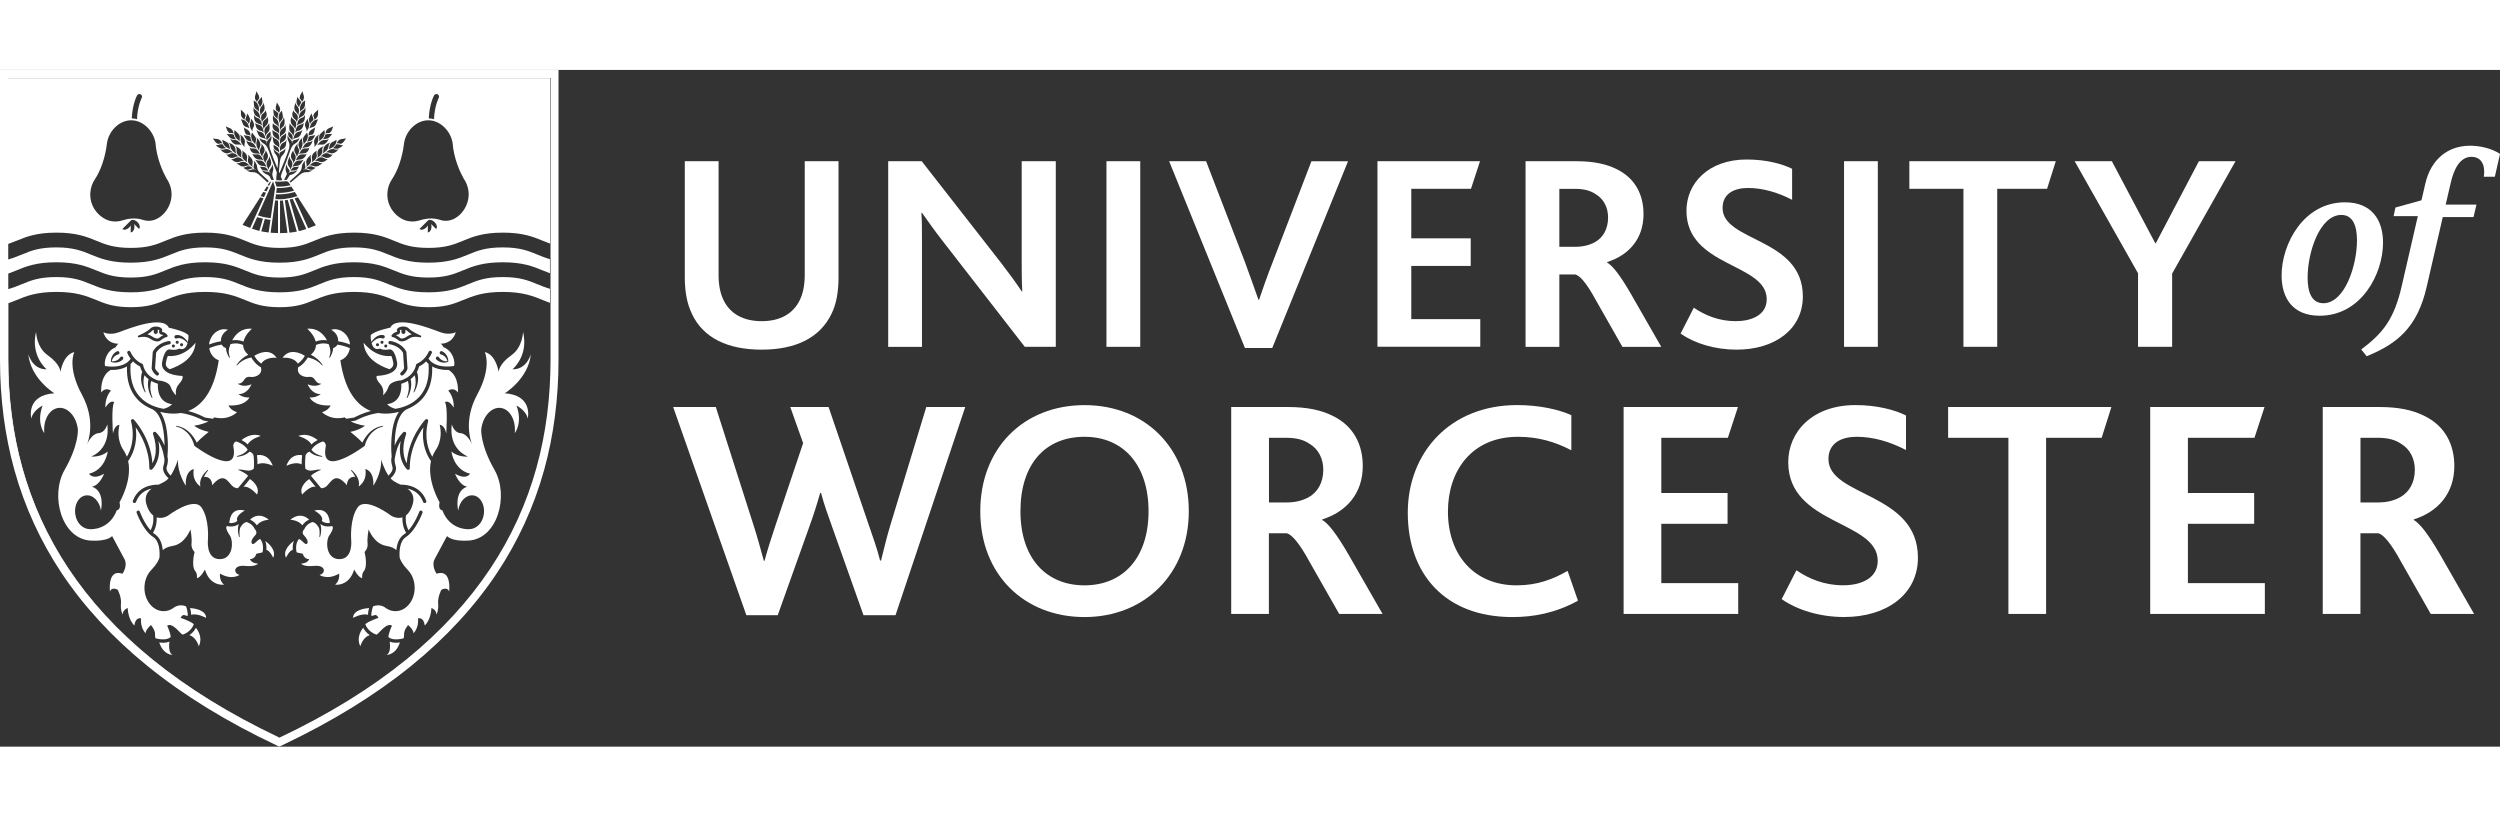 <?xml version="1.0" encoding="UTF-8"?>
<svg id="WHITE" xmlns="http://www.w3.org/2000/svg" viewBox="0 0 556.55 150.65" height="65" width="199"><rect x="0" y="0" width="556.55" height="150.65" fill="#333333" stroke="none"/><defs><style>.cls-1{fill:#fff;stroke-width:0px;}</style></defs><path class="cls-1" d="M154.02,54.24c-1.06-2.13-1.57-4.89-1.57-8.02v-25.9h7.52v25.39c0,2.2.38,4.07,1.13,5.58,1.44,2.95,4.33,4.64,8.46,4.64s7.02-1.69,8.46-4.64c.75-1.51,1.13-3.39,1.13-5.64v-25.33h7.52v25.9c0,3.2-.5,5.96-1.57,8.09-2.57,5.33-7.96,7.96-15.55,7.96s-13.04-2.63-15.55-8.03h0Z"/><path class="cls-1" d="M197.73,20.32h7.46l17.62,22.57c1.88,2.44,3.39,4.51,4.64,6.4h.13c-.13-2.2-.13-4.7-.13-6.96v-22.01h7.59v41.32h-6.9l-18.25-23.51c-1.82-2.32-3.26-4.39-4.64-6.33h-.13c.13,1.69.13,4.07.13,6.4v23.45h-7.52V20.32h0Z"/><path class="cls-1" d="M246.32,20.32h7.52v41.32h-7.52V20.32h0Z"/><path class="cls-1" d="M260.29,20.32h8.21l8.65,22.45c1.19,3.2,2.13,5.96,3.01,8.4h.13c.82-2.38,1.75-5.14,3.07-8.46l8.59-22.38h8.15l-16.87,41.57h-6.08l-16.87-41.57h0Z"/><path class="cls-1" d="M306.66,20.32h22.82l-2.01,6.14h-13.29v11.03h13.23v6.14h-13.23v11.85h15.36v6.14h-22.89V20.31h0Z"/><path class="cls-1" d="M339.61,20.32h11.29c3.89,0,6.65.63,8.84,1.69,4.39,2.07,6.14,5.89,6.14,10.1,0,5.52-3.32,9.15-8.09,10.66v.13c1.25.69,2.95,2.95,5.14,6.71l6.9,12.04h-8.65l-5.95-10.47c-2.01-3.7-3.51-5.39-4.52-5.64h-3.57v16.11h-7.52V20.32h0ZM350.53,39.38c1.94,0,3.32-.38,4.58-1.06,1.75-1,2.88-2.88,2.88-5.45,0-2.2-.94-4.14-2.76-5.21-1-.69-2.38-1.19-4.64-1.19h-3.45v12.91h3.39,0Z"/><path class="cls-1" d="M377.07,52.92c2.45,1.69,5.58,3.01,9.34,3.01,3.45,0,6.9-1.32,6.9-4.89,0-8.09-17.87-7.09-17.87-19.69,0-6.08,4.83-11.41,13.42-11.41,4.26,0,7.84.94,10.1,2.07v6.9c-3.26-1.69-6.58-2.63-9.84-2.63-2.88,0-5.64,1.13-5.64,4.45,0,7.59,17.87,6.58,17.87,19.69,0,7.34-6.27,11.85-14.74,11.85-4.83,0-9.34-1.38-12.48-3.57l2.95-5.77h0Z"/><path class="cls-1" d="M410.52,20.32h7.52v41.32h-7.52V20.32h0Z"/><path class="cls-1" d="M437.1,26.46h-12.04v-6.14h32.6l-1.94,6.14h-11.1v35.17h-7.52V26.46h0Z"/><path class="cls-1" d="M475.97,45.27l-14.11-24.95h8.28l9.66,18.25h.13l9.59-18.25h8.15l-14.11,25.02v16.3h-7.59v-16.36h0Z"/><path class="cls-1" d="M507.93,45.75c0-7.01,4.89-16.28,14.11-16.28,5.95,0,8.47,3.93,8.47,8.97,0,7.06-4.89,16.28-14.11,16.28-6,0-8.47-3.93-8.47-8.97h0ZM517.2,51.94c4.79,0,7.51-8.37,7.51-14.01,0-3.23-.91-5.65-3.48-5.65-4.79,0-7.51,8.26-7.51,13.96,0,3.23.91,5.69,3.48,5.69Z"/><path class="cls-1" d="M534.73,47.86l3.53-15.32h-5.39l.4-1.91,5.8-1.61.86-3.73c1.26-5.39,4.99-8.42,9.98-8.42,2.12,0,4.74.56,6.65,1.82l-1.16,5.09h-2.47c.1-.35.1-1.06.1-1.16,0-2.07-1.06-3.28-2.82-3.28-2.57,0-3.93,2.72-4.64,5.85l-1.11,4.79h6.85l-.65,2.77h-6.85l-3.58,15.52c-2.12,9.27-6.75,12.75-13.36,15.47l-1.21-1.51c4.79-3.63,7.31-6.6,9.07-14.36h0Z"/><path class="cls-1" d="M149.84,75.04h9.51l8.46,26.49c.77,2.38,1.47,4.96,2.24,7.76h.14c.77-2.8,1.54-5.17,2.38-7.69l6.22-18.52-2.86-8.04h8.53l8.88,26.07c.91,2.59,1.89,5.38,2.59,8.11h.21c.7-2.8,1.26-5.24,2.1-7.97l7.97-26.21h8.67l-15.52,46.34h-7.13l-6.92-19.5c-.98-2.73-1.89-5.24-2.52-7.69h-.21c-.7,2.52-1.47,4.89-2.45,7.62l-6.99,19.57h-6.99l-16.29-46.34h0Z"/><path class="cls-1" d="M218.23,98.24c0-13.98,9.58-23.62,23.21-23.62s23.21,9.72,23.21,23.62-9.79,23.56-23.21,23.56-23.21-9.44-23.21-23.56h0ZM255.69,98.24c0-10.21-5.52-16.57-14.26-16.57s-14.26,6.08-14.26,16.57,5.73,16.5,14.26,16.5,14.26-6.08,14.26-16.5h0Z"/><path class="cls-1" d="M274.1,75.04h12.58c4.33,0,7.41.7,9.85,1.89,4.89,2.31,6.85,6.57,6.85,11.25,0,6.15-3.7,10.21-9.02,11.88v.14c1.4.77,3.28,3.29,5.73,7.48l7.69,13.42h-9.65l-6.64-11.67c-2.24-4.12-3.92-6.01-5.03-6.29h-3.98v17.96h-8.39v-46.06h0ZM286.27,96.29c2.17,0,3.7-.42,5.1-1.19,1.96-1.12,3.22-3.22,3.22-6.08,0-2.44-1.05-4.61-3.08-5.8-1.12-.77-2.65-1.33-5.17-1.33h-3.84v14.4h3.77,0Z"/><path class="cls-1" d="M351.29,118.16c-5.1,2.8-10,3.64-14.61,3.64-15.1,0-23.28-9.72-23.28-23.21s9.51-23.98,24.32-23.98c5.03,0,9.23.98,12.09,2.24v7.83c-3.56-1.89-7.41-3.01-11.88-3.01-10.28,0-15.59,7.55-15.59,16.64,0,9.72,5.87,16.43,15.31,16.43,4.55,0,8.04-1.33,11.33-3.22l2.31,6.64h0Z"/><path class="cls-1" d="M361.46,75.04h25.44l-2.24,6.85h-14.82v12.3h14.75v6.85h-14.75v13.21h17.12v6.85h-25.51v-46.06h0Z"/><path class="cls-1" d="M399.91,111.38c2.73,1.89,6.22,3.35,10.42,3.35,3.84,0,7.69-1.47,7.69-5.45,0-9.02-19.92-7.9-19.92-21.95,0-6.78,5.38-12.72,14.96-12.72,4.75,0,8.74,1.05,11.25,2.31v7.69c-3.64-1.89-7.34-2.94-10.97-2.94-3.22,0-6.29,1.26-6.29,4.96,0,8.46,19.92,7.34,19.92,21.95,0,8.18-6.99,13.21-16.42,13.21-5.38,0-10.42-1.54-13.91-3.98l3.28-6.43h0Z"/><path class="cls-1" d="M447.11,81.89h-13.42v-6.85h36.35l-2.17,6.85h-12.37v39.21h-8.39v-39.21h0Z"/><path class="cls-1" d="M478.69,75.04h25.44l-2.24,6.85h-14.82v12.3h14.75v6.85h-14.75v13.21h17.13v6.85h-25.52v-46.06h0Z"/><path class="cls-1" d="M517.1,75.04h12.58c4.33,0,7.41.7,9.85,1.89,4.89,2.31,6.85,6.57,6.85,11.25,0,6.15-3.7,10.21-9.02,11.88v.14c1.4.77,3.28,3.29,5.73,7.48l7.69,13.42h-9.65l-6.64-11.67c-2.24-4.12-3.92-6.01-5.03-6.29h-3.98v17.96h-8.39v-46.06h0ZM529.27,96.29c2.17,0,3.7-.42,5.1-1.19,1.96-1.12,3.22-3.22,3.22-6.08,0-2.44-1.05-4.61-3.08-5.8-1.12-.77-2.65-1.33-5.17-1.33h-3.85v14.4h3.77Z"/><path class="cls-1" d="M122.56,1.8v62.7c0,33.01-15.66,63-60.38,84.16h0C17.46,127.5,1.8,97.51,1.8,64.5V1.8h120.76M124.36,0H0v64.5c0,8.66,1.08,16.93,3.21,24.58,2.27,8.16,5.81,15.88,10.51,22.94,4.96,7.44,11.35,14.37,19.02,20.6,8.02,6.52,17.66,12.46,28.66,17.66l.77.36.77-.36c11-5.21,20.65-11.15,28.66-17.66,7.66-6.23,14.07-13.16,19.02-20.6,4.7-7.06,8.24-14.77,10.51-22.94,2.13-7.66,3.21-15.93,3.21-24.58V0h0Z"/><path class="cls-1" d="M37.76,66.63c-.35-.19-.55-.39-.66-.55-.28-.41-.18-.81-.18-.81l.02-.07v-.07c.08-.51.24-1.04.41-1.45,3.86.34,6.18-2.96,6.18-2.96-.23,3.49-3.56,5.17-5.77,5.91h0Z"/><path class="cls-1" d="M58.07,81.49s-2.3.62-2.92,1.89c-.44-.44-.93-.76-1.38-.99.84-.65,2.51-1.64,4.3-.9Z"/><path class="cls-1" d="M60.72,88.13s-2.1-1.07-3.4-.31c.01-.78-.05-1.52-.12-2.05.94-.16,2.64-.07,3.52,2.36h0Z"/><path class="cls-1" d="M55.67,100.12c.68-.68,2.12-1.59,4.19,0,0,0-1.81.09-2.68,1.26-.31-.44-.81-.98-1.51-1.26h0Z"/><path class="cls-1" d="M51.05,100.86c.07-1.13.57-3.5,3.46-2.76,0,0-2.2,1.08-1.68,2.29-.51.49-1.23.53-1.78.47h0Z"/><path class="cls-1" d="M54.2,92.83l1.45-1.76c.41.29,2.34,1.74,1.56,3.46,0,0-1.76-2.08-3.01-1.7Z"/><path class="cls-1" d="M43.63,124.15s0,.04,0,.06c0,0,1.69,1.88.63,4.1,0,0-.56-2.07-2.11-2.48.79-.54,1.24-1.19,1.49-1.68Z"/><path class="cls-1" d="M12.13,72s-5.35-3.28-5.83-8.77c0,0,.82,3.47,4.09,3.42,0,0-3.66-2.95-2.36-8.36,0,0,.05,3.45,2.6,5.23,2.81,1.96,2.84,3.71,2.84,3.71,0,0,.48-3.76,3.08-4.43,0,0-1.69,3.28,1.69,9.49,3.13,5.77,1.4,10.41,1.14,11.05.18-.4,1.09-2.35,2.52-2.47,1.59-.14,1.97-1.97,1.97-1.97,0,0,1.06,5.11-3.56,7.18,0,0,2.17.18,3.67-1.14,0,0-.46,4.03-4.15,4.95,0,0,.77,1.51,3.34,0,0,0-.96,2.62-2.7,2.88,3.02,1.03,2,5.33,2,5.33-.28-2.08-1.78-3.59-3.36-3.38s-2.64,2.06-2.36,4.14c.28,2.08,1.74,3.4,3.36,3.38,0,0,4.19.29,5.89-4.21,0,0,1.03-.06.61-1.77,0,0,2.87-4.84,1.92-9.19.85-1.19,2.18-3.73,1.68-7.51,1.18,1.67,3.07,4.99,3.03,9.09,0,.15.08.29.22.34.05.02.1.03.15.03.09,0,.18-.03.25-.1.1-.09,2.21-2.06,1.41-6.31.5.83,1.03,2.03,1.26,3.61,0,.02.01.04.02.05,0,.01,0,.03,0,.04,0,0,.23.62-.16,1.82-.38,1.16.54,2.23,1.13,2.78-.22.25-.45.47-.7.63-.41.27-.94.51-1.5.78-1.6-.02-4.54.41-5.74,3.6-.07.19.03.41.22.48.04.01.09.02.13.02.15,0,.29-.09.35-.24.6-1.61,1.77-2.61,3.48-2.97-1.08.8-1.78,1.96-.99,4.01.37.97.84,1.58,1.34,1.96.1.87.06,2.09-.59,3.3-1.44-1.58-2.39-4.12-2.4-4.15-.07-.19-.29-.29-.48-.22-.19.07-.29.29-.22.48.06.16,1.48,3.97,3.65,5.36,1.42.91,1.53,3.15,1.44,4.58-.14.53-.57,1.49-1.87,2.84-.91.95-1.48,2.36-1.48,3.93,0,2.87,1.92,5.19,4.28,5.19.76,0,1.47-.24,2.09-.66,0,0,1.22-1.13,2.9-.4.19.56.41,1.41.38,2.09-.19.01-.41,0-.64-.12-.58-.29-.96.58-.96.58,0,0,1.99.63,2.94,1.39-.13.4-.7,1.73-2.49,2.35-.11-.06-.23-.15-.36-.27-.72-.72-2.12-2.41-3.08-1.73,0,0,.71,1.51.79,2.51-.35.34-1.28.84-3.37.31-.09-.2-.14-.45-.12-.75.1-1.11-.91-2.21-.91-2.21,0,0-1.2,1.01-1.2,1.83,0,0-1.2-1.15-1.01-3.32,0,0-1.25-.38-1.49,1.59,0,0-1.35-1.15-1.49-3.9,0,0-1.11.39-1.11,1.47,0,0-.53-.94-.38-2.44.14-1.49-.72-3.08-.72-3.08,0,0-1.3-.77-1.73.38,0,0-.63-5.15,2.79-3.95,0,0,1.25-1.73.43-3.28-.82-1.54-2.74-5.11-2.74-5.11,0,0-.92,1.24-4.77,1.01-6.55-.38-9.05-10.06-5.83-15.7,3.23-5.63,2.98-9.04,2.98-9.04-.32-2.88-2.24-5.02-4.31-4.8-2.06.23-3.47,2.74-3.16,5.62,0,0-1.83-2.24-.39-6.14,0,0-2.17,1.06-2.51,2.89,0,0-1.3-5.2,5.15-5.63h0Z"/><path class="cls-1" d="M36.27,127.52c.61,0,1.08-.1,1.45-.25-.09.66-.25,2.56.71,2.95,0,0-2.03.09-2.98-2.76.3.04.57.06.82.06h0Z"/><path class="cls-1" d="M42.56,121.3c-.01-.52-.12-1.06-.24-1.51.88.06,3.53.4,3.57,2.2,0,0-1.94-1.1-3.33-.69h0Z"/><path class="cls-1" d="M59.06,104.87c.81.59,2.51,2.06,1.76,3.73,0,0-.73-1.62-1.52-1.76.05-.57.02-1.29-.24-1.96Z"/><path class="cls-1" d="M33.95,57.99c.06-.06.16-.11.27-.15v.49c0,.25.2.45.45.45s.45-.2.45-.45v-.52c.2.05.32.12.36.17,0,0,0,.02-.01.04-.09.18-.08.39.01.57.09.18.27.3.46.33.15.02.29.07.4.13-.38.19-.74.46-.91.6-.04.03-.04.03-.07.06-.04.02-.14.09-.34.09-.24,0-.65-.09-1.26-.53-.27-.19-.59-.33-.95-.41.42-.25.84-.55,1.15-.87h0Z"/><path class="cls-1" d="M24.66,66.79c.1,0,.2,0,.29,0,1.5,0,2.57-.35,3.32-.78-.12,3.04.64,5.48,2.28,7.27,1.04,1.13,2.29,1.84,3.44,2.29,2.21,1.24,2.62,5.37,2.63,8.08-.78-1.97-1.88-2.95-1.94-3-.13-.11-.31-.12-.46-.03s-.2.27-.15.43c1.13,3.36.46,5.46-.14,6.51-.37-5.66-3.97-9.54-4.13-9.71-.12-.12-.3-.15-.45-.07-.15.08-.22.26-.18.42.96,3.83-.08,6.5-.93,7.91-.19-.52-.44-1.03-.78-1.52,0,0-1.67-2.18-.87-5.59,0,0-1.06-.03-1.45,1.93,0,0-.42-6.13.29-6.94,0,0-.74-.77-1.96,1.16,0,0-.19-2.15,1.22-3.76,0,0-1.19-.9-2.15.42,0,0-.38-3.61,2.1-5.03h0Z"/><path class="cls-1" d="M56.77,102.26s.67.71.05,1.33-1.16,1.59-.63,1.93c.39.25,1.05-.87,1.73-1.1.78.9.67,2.24.54,2.92-.11.08-.24.14-.4.16-.48.05-1.01.24-1.01.24,0,0-.24,1.14-1.4,1.17,0,0,.24.9,1.78,1,0,0-.43.75-2.94.5-2.51-.25-2.65,1.62-1.16,2.01,0,0-1.73,1.25-4.34-.29,0,0-.29,1.49.87,2.46,0,0-3.08.48-4.24-3.37,0,0-.91,1.78-1.78,1.93,0,0,.14-1.01-.38-1.59-.53-.58-.63-2.31-.14-4.24,0,0-.82-.72-.68-1.93s-.24-3.11-.24-3.11c0,0-1.16,3.24-3.95,3.68-1.12.18-1.8.55-2.22.94-.13-1.35-.57-2.79-1.77-3.56-.14-.09-.27-.19-.4-.29.72-1.23.87-2.46.83-3.44,1.26.39,2.45-.34,2.45-.34,0,0,5.73-4.38,7.51-1.88,1.78,2.51,1.45,7.03,1.45,7.03,0,0-.56,4.45,2.57,4.49,3.13.05,3.16-4.2,2.24-5.36,0,0-1.13-1.57-.59-2.01.23.05.54.1.9.1.56,0,1.21-.13,1.75-.56-.32.9-.23,1.95.04,2.85.02.09.17.07.16-.03,0,0-.05-.49-.05-.49-.03-.46,0-.97.13-1.44.12-.23.69-1.23,1.45-1.32,0,0,1.26.27,1.85,1.62h0Z"/><path class="cls-1" d="M37.28,86.13c.07-.82.56-6.99-1.63-10.01,1.11.29,2.8.57,4.61.25,2.75.39,5,1.66,5.03,1.68.04.02.08.04.13.04l.99.15c-.73.37-1.77.76-3.18.96,0,0,.9.86,3.24,1.38,0,0-1.73,1.34-2.67,2.39-.89-1.85-2.44-3.47-4.53-3.73-.04,0-.08.02-.09.07,0,.04.02.08.06.09.54.14,1.07.31,1.52.62,1.36.89,2.09,2.13,2.52,3.67,0,0,10.11,7.61,8.67.13-.04-.18-.02-.37.05-.54.1-.24.29-.53.62-.57.57.19,1.77.69,2.51,1.81,0,0,0,0,0,.01v.04c-.54.74-1.49,1.18-2.36,1.39-.1.02-.07.17.03.16.67-.07,1.36-.23,1.96-.55.29-.16.57-.36.81-.59.29.1.65.3.86.76.09.71.2,1.93.07,3.02-.29.29-.82.56-1.76.38-1.73-.34-1.73-.1-1.73-.1,0,0,1.55.55,2.23,1.33l-2.27,2.75c-.44,0-.93-.14-1.36-.61-1.06-1.16-1.93-2.94-4.38-.05,0,0,.1-1.83-1.64-1.88,0,0-.09.04-.22.13.21-.57.57-1.1.95-1.53.07-.07-.04-.18-.11-.11-1.05.88-1.93,2.24-1.6,3.66-.64-.45-1.87-1.64-1.47-3.88,0,0-1.97.29-1.78,3.71,0,0-1.93-2.84-1.73-5.83,0,0-.62,2.08-1.64,3.59-.5-.48-1.1-1.26-.88-1.95.4-1.23.26-1.98.17-2.25h0Z"/><path class="cls-1" d="M29.06,65.47c.24-.21.42-.42.55-.59.63.64,1.26.98,1.57,1.12.12.46.29.88.49,1.24-.02.03-.04.06-.06.11-.47,1.48-.08,3.08.65,4.39.02.04.07.05.11.04.04-.02.05-.07.04-.11-.26-.66-.43-1.36-.46-2.06-.02-.54.04-1.12.22-1.64.28.34.58.62.9.86-.36,1.41.02,2.91.71,4.16.02.04.07.05.11.04.04-.02.05-.07.04-.11-.26-.66-.43-1.36-.46-2.06-.01-.54.04-1.11.21-1.62.54.31,1.06.51,1.47.63-.07,1.36.15,4.13,3.14,4.54,0,0-.48.67-1.84,1.03-1.39-.22-3.67-.86-5.32-2.67-1.6-1.74-2.28-4.2-2.05-7.31Z"/><path class="cls-1" d="M23.4,65.93c2.71.4,4.22-.26,5.02-.9.02-.03.05-.05.08-.07.3-.26.49-.5.59-.66-.27-.35-.53-.77-.74-1.25-.08-.19,0-.41.19-.49s.41,0,.49.19c.88,1.99,2.57,2.64,2.58,2.64.12.04.21.15.24.27.49,2.26,2.3,3.14,3.36,3.47h0s2.31.09,2.79,1.44c.48,1.35,1.22,1.86,1.22,1.86,0,0-.42-1.38.67-2.57s.71-1.73.71-1.73c-5.39-.29-4.49-3.11-4.49-3.11,0,0,.45-3.05,1.77-2.79,1.32.26,2.02-.19,2.02-.19,1.11.42,1.62-.38,1.86-1.25-.63-.63-1.51-1.34-2.42-1.02-.51.19-.74-.59-.22-.72.95-.21,1.8.4,2.38,1.08.11.14.22.27.32.41.16-.73.14-1.43.14-1.43-.51-.93-4.37-1.73-4.37-1.73-1.35-2.83-8.93.19-11.08,1s-3.5,0-3.5,0c.8,2.76,3.4,2.57,3.4,2.57-.42.23-.67.8-.67.8-2.19.86-2.63,3.38-2.34,4.19h0ZM40.09,61.18c0-.19.15-.34.34-.34s.34.15.34.34-.15.34-.34.34-.34-.15-.34-.34ZM39.1,60.63c0-.19.15-.34.34-.34s.34.15.34.34-.15.34-.34.34-.34-.15-.34-.34ZM38.26,61.46c0-.19.15-.34.34-.34s.34.15.34.34-.15.34-.34.34-.34-.15-.34-.34ZM33.76,66.4l.24-3.53c0-.05.02-.1.04-.15,1.04-2.03,3.46-2.36,3.56-2.37.21-.03.39.12.42.32.03.2-.12.39-.32.42-.02,0-2.07.29-2.95,1.9l-.23,3.4c.03.12.18.53.73.98.16.13.19.37.05.53-.07.09-.18.14-.29.14-.08,0-.17-.03-.24-.08-.86-.7-.99-1.39-1-1.47,0-.03,0-.06,0-.08h0ZM30.92,59.09s1.77-.7,2.57-1.54c.8-.83,3.09-.38,2.55.74.85.14,1.25.77,1.25.77,0,0,.14.4-.28.44s-1.19.65-1.19.65c0,0-.75.86-2.45-.35-.88-.63-2.31-.29-2.31-.29,0,0-.27.1-.35-.08-.11-.24.2-.34.2-.34h0ZM24.68,64.92c-.02-.94.5-1.87,1.36-2.28.5-.24.81.53.28.7-.74.16-1.28.79-1.46,1.52.74.06,1.51-.23,1.9-.88.13-.21.43-.24.6-.06.35.43-.29.78-.61.97-.62.33-1.36.35-2.01.12-.03-.01-.04-.04-.04-.06,0,0-.01-.02-.01-.03h0Z"/><path class="cls-1" d="M49.19,60.08c0,.12,0,.23,0,.33-1.06.14-2.01.47-2.64.72.02-.29.07-.59.17-.88.62-1.86,2.42-2.93,4.03-2.39,0,0-1.43.64-1.56,2.22h0Z"/><path class="cls-1" d="M54.21,60.46c-1.01-.38-1.88-.37-2.52-.26.7-1.31,2.02-2.79,4.39-2.58,0,0-1.5,1.26-1.88,2.84h0Z"/><path class="cls-1" d="M48.7,64.63c-1.12-.37-1.93-1.44-2.11-2.69.56-.24,1.62-.64,2.77-.79.2.41.56.63.94.77.04.78.34,1.49.74,2.14.02.04.08.05.11.02.03-.02.04-.06.03-.09-.21-.67-.36-1.22-.19-1.9,0,0,.08-.44.31-1.04.49-.16,1.54-.36,2.82.18.02.72.33,1.47,1.15,2.17-1.05.51-1.95,1.28-2.6,2.25-.02.04-.01.09.02.11.03.02.08.02.11-.01.23-.25.46-.48.72-.68.71-.57,1.55-.87,2.43-1.06.33.58,1.04,1.61,2.15,2.2.11.44.13,1.12-.44,1.6-.93.77-2.18.51-2.18.51,0,0-.64-.06-1.06.58-.42.64-.74.93-1.48.96,0,0,1.12.93,3.05.13,0,0-.83,2.21-2.92,2.18,0,0,1.06.87,2.47.74,0,0-.87,2.02-4.66,1.77,0,0,.35,1.06,1.89,1.51,0,0-1.77,1.93-5.04,1.16,0,0-.11.12-.34.3l-1.78-.27c-.32-.18-1.78-.96-3.72-1.45,2.9-1.12,5.77-4.14,6.81-11.29h0Z"/><path class="cls-1" d="M58.16,65.37c-.78-.52-1.3-1.29-1.55-1.73,1.05-.64,3.46-1.75,4.97.45,0,0-2.37-.33-3.42,1.29h0Z"/><path class="cls-1" d="M86.72,66.63c.35-.19.55-.39.66-.55.28-.41.18-.81.18-.81l-.02-.07v-.07c-.08-.51-.24-1.04-.41-1.45-3.86.34-6.18-2.96-6.18-2.96.22,3.49,3.56,5.17,5.77,5.91h0Z"/><path class="cls-1" d="M66.4,81.49s2.3.62,2.93,1.89c.44-.44.93-.76,1.38-.99-.84-.65-2.51-1.64-4.3-.9Z"/><path class="cls-1" d="M63.75,88.13s2.1-1.07,3.4-.31c-.01-.78.05-1.52.12-2.05-.94-.16-2.64-.07-3.52,2.36h0Z"/><path class="cls-1" d="M68.81,100.12c-.68-.68-2.12-1.59-4.19,0,0,0,1.81.09,2.68,1.26.31-.44.81-.98,1.51-1.26h0Z"/><path class="cls-1" d="M73.43,100.86c-.07-1.13-.57-3.5-3.46-2.76,0,0,2.2,1.08,1.68,2.29.51.49,1.23.53,1.78.47h0Z"/><path class="cls-1" d="M70.28,92.83l-1.45-1.76c-.41.29-2.34,1.74-1.56,3.46,0,0,1.76-2.08,3.01-1.7Z"/><path class="cls-1" d="M80.84,124.15s0,.04,0,.06c0,0-1.69,1.88-.63,4.1,0,0,.56-2.07,2.11-2.48-.79-.54-1.24-1.19-1.49-1.68Z"/><path class="cls-1" d="M112.35,72s5.35-3.28,5.83-8.77c0,0-.82,3.47-4.1,3.42,0,0,3.66-2.95,2.36-8.36,0,0-.05,3.45-2.6,5.23-2.8,1.96-2.84,3.71-2.84,3.71,0,0-.48-3.76-3.08-4.43,0,0,1.69,3.28-1.69,9.49-3.13,5.77-1.4,10.41-1.14,11.05-.18-.4-1.09-2.35-2.52-2.47-1.59-.14-1.97-1.97-1.97-1.97,0,0-1.06,5.11,3.56,7.18,0,0-2.17.18-3.67-1.14,0,0,.46,4.03,4.15,4.95,0,0-.77,1.51-3.34,0,0,0,.96,2.62,2.7,2.88-3.02,1.03-2,5.33-2,5.33.28-2.08,1.78-3.59,3.36-3.38s2.64,2.06,2.36,4.14-1.74,3.4-3.36,3.38c0,0-4.19.29-5.89-4.21,0,0-1.03-.06-.61-1.77,0,0-2.87-4.84-1.92-9.19-.85-1.19-2.18-3.73-1.68-7.51-1.19,1.67-3.07,4.99-3.03,9.09,0,.15-.08.29-.22.34-.05.02-.1.03-.15.03-.09,0-.18-.03-.25-.1-.1-.09-2.21-2.06-1.41-6.31-.5.83-1.03,2.03-1.26,3.61,0,.02-.01.04-.02.05,0,.01,0,.03,0,.04,0,0-.23.62.16,1.82.38,1.16-.54,2.23-1.13,2.78.22.25.45.47.7.63.41.27.94.51,1.5.78,1.6-.02,4.54.41,5.74,3.6.07.19-.03.41-.22.48-.04.01-.09.02-.13.02-.15,0-.29-.09-.35-.24-.6-1.61-1.77-2.61-3.48-2.97,1.08.8,1.78,1.96.99,4.01-.37.97-.84,1.58-1.34,1.96-.1.87-.06,2.09.59,3.3,1.44-1.58,2.39-4.12,2.4-4.15.07-.19.29-.29.48-.22.19.07.29.29.22.48-.06.16-1.49,3.97-3.65,5.36-1.43.91-1.53,3.15-1.44,4.58.14.53.57,1.49,1.87,2.84.91.95,1.48,2.36,1.48,3.93,0,2.87-1.92,5.19-4.28,5.19-.76,0-1.47-.24-2.09-.66,0,0-1.22-1.13-2.9-.4-.19.56-.41,1.41-.38,2.09.19.01.41,0,.64-.12.58-.29.96.58.96.58,0,0-1.99.63-2.94,1.39.13.4.7,1.73,2.49,2.35.11-.06.23-.15.36-.27.72-.72,2.12-2.41,3.08-1.73,0,0-.71,1.51-.79,2.51.35.34,1.28.84,3.37.31.09-.2.14-.45.12-.75-.1-1.11.91-2.21.91-2.21,0,0,1.2,1.01,1.2,1.83,0,0,1.2-1.15,1.01-3.32,0,0,1.25-.38,1.49,1.59,0,0,1.35-1.15,1.49-3.9,0,0,1.11.39,1.11,1.47,0,0,.53-.94.38-2.44-.14-1.49.72-3.08.72-3.08,0,0,1.3-.77,1.73.38,0,0,.63-5.15-2.79-3.95,0,0-1.25-1.73-.43-3.28.82-1.54,2.74-5.11,2.74-5.11,0,0,.92,1.24,4.77,1.01,6.55-.38,9.05-10.06,5.83-15.7-3.23-5.63-2.98-9.04-2.98-9.04.32-2.88,2.24-5.02,4.3-4.8,2.06.23,3.47,2.74,3.16,5.62,0,0,1.83-2.24.39-6.14,0,0,2.17,1.06,2.5,2.89,0,0,1.3-5.2-5.15-5.63h0Z"/><path class="cls-1" d="M88.21,127.52c-.61,0-1.08-.1-1.45-.25.09.66.25,2.56-.71,2.95,0,0,2.03.09,2.98-2.76-.3.04-.57.06-.82.06h0Z"/><path class="cls-1" d="M81.92,121.3c.01-.52.12-1.06.24-1.51-.88.06-3.53.4-3.57,2.2,0,0,1.94-1.1,3.33-.69h0Z"/><path class="cls-1" d="M65.42,104.87c-.81.59-2.51,2.06-1.76,3.73,0,0,.73-1.62,1.52-1.76-.05-.57-.02-1.29.24-1.96Z"/><path class="cls-1" d="M90.53,57.99c-.06-.06-.16-.11-.27-.15v.49c0,.25-.2.45-.45.45s-.45-.2-.45-.45v-.52c-.2.05-.32.12-.36.17,0,0,0,.02.01.04.09.18.08.39-.01.57-.09.18-.27.3-.46.33-.15.02-.29.07-.4.13.38.19.74.46.91.6.04.03.04.03.07.06.04.02.14.09.34.09.24,0,.65-.09,1.26-.53.27-.19.59-.33.95-.41-.42-.25-.84-.55-1.15-.87h0Z"/><path class="cls-1" d="M99.82,66.79c-.1,0-.2,0-.29,0-1.5,0-2.56-.35-3.32-.78.12,3.04-.64,5.48-2.28,7.27-1.04,1.13-2.29,1.84-3.44,2.29-2.21,1.24-2.62,5.37-2.63,8.08.78-1.97,1.88-2.95,1.94-3,.13-.11.31-.12.46-.03s.2.27.15.43c-1.13,3.36-.46,5.46.14,6.51.37-5.66,3.97-9.54,4.13-9.71.12-.12.3-.15.45-.07.15.08.23.26.18.42-.96,3.83.08,6.5.93,7.91.19-.52.44-1.03.78-1.52,0,0,1.67-2.18.87-5.59,0,0,1.06-.03,1.45,1.93,0,0,.42-6.13-.29-6.94,0,0,.74-.77,1.96,1.16,0,0,.19-2.15-1.22-3.76,0,0,1.19-.9,2.15.42,0,0,.38-3.61-2.1-5.03h0Z"/><path class="cls-1" d="M67.7,102.26s-.67.71-.05,1.33,1.16,1.59.63,1.93c-.39.25-1.05-.87-1.73-1.1-.78.9-.67,2.24-.54,2.92.11.08.24.14.4.16.48.05,1.01.24,1.01.24,0,0,.24,1.14,1.4,1.17,0,0-.24.9-1.78,1,0,0,.43.75,2.94.5,2.51-.25,2.65,1.62,1.16,2.01,0,0,1.73,1.25,4.34-.29,0,0,.29,1.49-.87,2.46,0,0,3.08.48,4.24-3.37,0,0,.91,1.78,1.78,1.93,0,0-.14-1.01.38-1.59.53-.58.63-2.31.14-4.24,0,0,.82-.72.68-1.93s.24-3.11.24-3.11c0,0,1.16,3.24,3.95,3.68,1.12.18,1.8.55,2.22.94.13-1.35.57-2.79,1.77-3.56.14-.09.27-.19.4-.29-.72-1.23-.87-2.46-.83-3.44-1.26.39-2.45-.34-2.45-.34,0,0-5.73-4.38-7.51-1.88-1.78,2.51-1.45,7.03-1.45,7.03,0,0,.56,4.45-2.57,4.49-3.13.05-3.16-4.2-2.24-5.36,0,0,1.13-1.57.59-2.01-.23.05-.54.1-.9.1-.56,0-1.21-.13-1.75-.56.32.9.23,1.95-.04,2.85-.02.09-.17.07-.16-.03,0,0,.05-.49.05-.49.03-.46,0-.97-.13-1.44-.12-.23-.69-1.23-1.45-1.32,0,0-1.26.27-1.85,1.62h0Z"/><path class="cls-1" d="M87.19,86.13c-.08-.82-.56-6.99,1.63-10.01-1.11.29-2.8.57-4.61.25-2.75.39-5,1.66-5.03,1.68-.04.02-.08.04-.13.04l-.99.15c.73.37,1.77.76,3.18.96,0,0-.9.86-3.24,1.38,0,0,1.73,1.34,2.67,2.39.89-1.85,2.44-3.47,4.53-3.73.04,0,.08.02.09.07,0,.04-.02.08-.06.09-.54.14-1.07.31-1.52.62-1.36.89-2.09,2.13-2.52,3.67,0,0-10.11,7.61-8.67.13.04-.18.02-.37-.05-.54-.1-.24-.29-.53-.62-.57-.57.19-1.77.69-2.51,1.81,0,0,0,0,0,.01v.04c.54.74,1.49,1.18,2.36,1.39.1.02.07.17-.03.16-.67-.07-1.36-.23-1.96-.55-.29-.16-.57-.36-.81-.59-.29.1-.65.3-.86.76-.09.71-.2,1.93-.07,3.02.29.29.82.56,1.76.38,1.73-.34,1.73-.1,1.73-.1,0,0-1.55.55-2.23,1.33l2.27,2.75c.44,0,.93-.14,1.36-.61,1.06-1.16,1.93-2.94,4.38-.05,0,0-.1-1.83,1.64-1.88,0,0,.09.04.22.13-.21-.57-.57-1.1-.95-1.53-.07-.07.04-.18.11-.11,1.05.88,1.93,2.24,1.6,3.66.64-.45,1.87-1.64,1.47-3.88,0,0,1.97.29,1.78,3.71,0,0,1.93-2.84,1.73-5.83,0,0,.62,2.08,1.64,3.59.5-.48,1.1-1.26.88-1.95-.4-1.23-.26-1.98-.17-2.25h0Z"/><path class="cls-1" d="M95.42,65.47c-.24-.21-.42-.42-.55-.59-.63.64-1.26.98-1.57,1.12-.12.46-.29.88-.49,1.24.02.03.04.06.06.11.47,1.48.08,3.08-.65,4.39-.02.04-.07.05-.11.04-.04-.02-.05-.07-.04-.11.26-.66.43-1.36.46-2.06.01-.54-.04-1.12-.22-1.64-.28.34-.58.62-.9.86.36,1.41-.02,2.91-.71,4.16-.02.04-.07.05-.11.04-.04-.02-.05-.07-.04-.11.26-.66.43-1.36.46-2.06.01-.54-.04-1.11-.21-1.62-.54.31-1.06.51-1.47.63.08,1.36-.15,4.13-3.14,4.54,0,0,.48.67,1.84,1.03,1.39-.22,3.67-.86,5.32-2.67,1.6-1.74,2.28-4.2,2.05-7.31h0Z"/><path class="cls-1" d="M98.74,61.74s-.26-.58-.67-.8c0,0,2.6.19,3.4-2.57,0,0-1.35.8-3.5,0s-9.73-3.82-11.08-1c0,0-3.85.8-4.37,1.73,0,0-.02.7.14,1.43.1-.14.21-.28.32-.41.58-.68,1.42-1.28,2.38-1.08.53.13.29.91-.22.72-.9-.32-1.78.38-2.42,1.02.23.87.74,1.66,1.86,1.25,0,0,.71.45,2.02.19,1.32-.26,1.77,2.79,1.77,2.79,0,0,.9,2.83-4.49,3.11,0,0-.38.55.71,1.73,1.09,1.19.67,2.57.67,2.57,0,0,.74-.51,1.22-1.86.48-1.35,2.79-1.45,2.79-1.45h0c1.06-.32,2.86-1.2,3.36-3.47.03-.13.12-.23.24-.27.01,0,1.7-.66,2.58-2.64.08-.19.31-.28.49-.19.19.08.28.31.19.49-.22.49-.47.9-.74,1.25.11.16.29.41.59.66.03.02.06.04.08.07.79.64,2.31,1.3,5.02.9.29-.82-.15-3.33-2.34-4.19h0ZM84.04,61.52c-.19,0-.34-.15-.34-.34s.15-.34.34-.34.34.15.34.34-.15.34-.34.34ZM85.04,60.97c-.19,0-.34-.15-.34-.34s.15-.34.34-.34.34.15.34.34-.15.34-.34.34ZM85.88,61.8c-.19,0-.34-.15-.34-.34s.15-.34.34-.34.34.15.34.34-.15.34-.34.34ZM90.71,66.48c-.01.08-.14.77-1,1.47-.07.06-.15.08-.24.08-.11,0-.22-.05-.29-.14-.13-.16-.11-.4.05-.53.54-.44.69-.86.73-.98l-.23-3.4c-.88-1.61-2.93-1.9-2.95-1.9-.2-.03-.35-.21-.32-.42.03-.2.21-.35.42-.32.1.01,2.52.34,3.56,2.37.02.04.04.1.04.15l.24,3.53s0,.06,0,.08h0ZM93.76,59.42c-.08.18-.35.08-.35.08,0,0-1.43-.34-2.31.29-1.7,1.21-2.45.35-2.45.35,0,0-.77-.62-1.19-.65s-.28-.44-.28-.44c0,0,.4-.63,1.25-.77-.53-1.12,1.75-1.57,2.55-.74s2.57,1.54,2.57,1.54c0,0,.31.09.2.34h0ZM99.78,64.95s-.01.05-.04.06c-.65.23-1.39.21-2.01-.12-.31-.19-.96-.54-.61-.97.16-.18.47-.15.6.06.39.64,1.15.94,1.9.88-.19-.73-.72-1.36-1.46-1.52-.53-.17-.22-.94.28-.7.86.41,1.39,1.34,1.36,2.28,0,.01,0,.02-.01.03h0Z"/><path class="cls-1" d="M75.28,60.08c0,.12,0,.23,0,.33,1.06.14,2.01.47,2.64.72-.02-.29-.07-.59-.17-.88-.62-1.86-2.42-2.93-4.03-2.39,0,0,1.43.64,1.56,2.22h0Z"/><path class="cls-1" d="M70.27,60.46c1.01-.38,1.88-.37,2.52-.26-.7-1.31-2.02-2.79-4.39-2.58,0,0,1.5,1.26,1.88,2.84h0Z"/><path class="cls-1" d="M75.78,64.63c1.12-.37,1.93-1.44,2.11-2.69-.56-.24-1.62-.64-2.78-.79-.2.41-.56.63-.94.77-.04.78-.34,1.49-.74,2.14-.02.04-.07.05-.11.02-.03-.02-.04-.06-.03-.09.21-.67.36-1.22.19-1.9,0,0-.08-.44-.31-1.04-.49-.16-1.54-.36-2.82.18-.02.72-.33,1.47-1.15,2.17,1.05.51,1.95,1.28,2.6,2.25.02.04.01.09-.02.11-.03.02-.08.02-.11-.01-.23-.25-.46-.48-.72-.68-.71-.57-1.55-.87-2.43-1.06-.33.58-1.04,1.61-2.15,2.2-.11.44-.13,1.12.44,1.6.93.77,2.18.51,2.18.51,0,0,.64-.06,1.06.58.42.64.74.93,1.48.96,0,0-1.12.93-3.05.13,0,0,.83,2.21,2.92,2.18,0,0-1.06.87-2.47.74,0,0,.87,2.02,4.66,1.77,0,0-.35,1.06-1.89,1.51,0,0,1.77,1.93,5.04,1.16,0,0,.11.12.34.3l1.78-.27c.32-.18,1.78-.96,3.72-1.45-2.9-1.12-5.77-4.14-6.81-11.29h0Z"/><path class="cls-1" d="M66.32,65.37c.78-.52,1.3-1.29,1.55-1.73-1.05-.64-3.46-1.75-4.97.45,0,0,2.37-.33,3.42,1.29h0Z"/><path class="cls-1" d="M3.66,38.04c2.18-.9,4.44-1.82,8.91-1.82s6.73.93,8.91,1.82c1.97.81,3.84,1.58,7.66,1.58s5.68-.76,7.65-1.58c2.18-.9,4.44-1.82,8.91-1.82s6.72.93,8.91,1.82c1.97.81,3.84,1.58,7.65,1.58s5.68-.76,7.66-1.58c2.18-.9,4.44-1.82,8.91-1.82s6.73.93,8.91,1.82c1.97.81,3.84,1.58,7.65,1.58s5.68-.76,7.66-1.58c2.18-.9,4.44-1.82,8.91-1.82s6.73.93,8.91,1.82c.52.22,1.05.43,1.59.62V1.83H1.7v62.7c0,33.01,15.66,63,60.38,84.16h0s.06-.03.09-.05C17.5,127.48,1.86,97.51,1.86,64.52v-7.28h0v-5.3c.63-.22,1.21-.46,1.8-.7,2.18-.9,4.44-1.82,8.91-1.82,2.13,0,3.76.21,5.12.53,1.49.35,2.65.83,3.79,1.29,1.72.71,3.36,1.38,6.28,1.54.43.02.88.04,1.37.04,3.82,0,5.68-.76,7.65-1.58,2.18-.9,4.44-1.82,8.91-1.82s6.72.93,8.91,1.82c1.97.81,3.84,1.58,7.65,1.58s5.68-.76,7.66-1.58c2.18-.9,4.44-1.82,8.91-1.82s6.73.93,8.91,1.82c1.97.81,3.84,1.58,7.65,1.58.46,0,.9-.01,1.31-.03,2.96-.16,4.61-.83,6.34-1.54,1.14-.47,2.31-.94,3.8-1.3,1.36-.32,2.98-.53,5.11-.53,4.47,0,6.73.93,8.91,1.82.53.22,1.05.43,1.59.62v-3.13c-1.06-.31-1.96-.68-2.85-1.04-1.97-.81-3.84-1.58-7.66-1.58s-5.68.76-7.66,1.58c-2.18.9-4.44,1.82-8.91,1.82s-6.73-.93-8.91-1.82c-1.97-.81-3.84-1.58-7.65-1.58s-5.68.76-7.66,1.58c-2.18.9-4.44,1.82-8.91,1.82s-6.72-.93-8.91-1.82c-1.97-.81-3.84-1.58-7.65-1.58s-5.68.76-7.65,1.58c-2.18.9-4.44,1.82-8.91,1.82s-6.73-.93-8.91-1.82c-1.97-.81-3.84-1.58-7.66-1.58s-5.68.76-7.65,1.58c-.95.39-1.91.78-3.06,1.11v-3.46c.63-.22,1.21-.46,1.8-.7,2.18-.9,4.44-1.82,8.91-1.82s6.73.93,8.91,1.82c1.97.81,3.84,1.58,7.66,1.58s5.68-.76,7.65-1.58c2.18-.9,4.44-1.82,8.91-1.82s6.72.93,8.91,1.82c1.97.81,3.84,1.58,7.65,1.58s5.68-.76,7.66-1.58c2.18-.9,4.44-1.82,8.91-1.82s6.73.93,8.91,1.82c1.97.81,3.84,1.58,7.65,1.58s5.68-.76,7.66-1.58c2.18-.9,4.44-1.82,8.91-1.82s6.73.93,8.91,1.82c.52.22,1.05.43,1.59.62v-3.13c-1.06-.31-1.96-.68-2.85-1.04-1.97-.81-3.84-1.58-7.66-1.58s-5.68.76-7.66,1.58c-2.18.9-4.44,1.82-8.91,1.82s-6.73-.93-8.91-1.82c-1.97-.81-3.84-1.58-7.65-1.58s-5.68.76-7.66,1.58c-2.18.9-4.44,1.82-8.91,1.82s-6.72-.93-8.91-1.82c-1.97-.81-3.84-1.58-7.65-1.58s-5.68.76-7.65,1.58c-2.18.9-4.44,1.82-8.91,1.82s-6.73-.93-8.91-1.82c-1.97-.81-3.84-1.58-7.66-1.58s-5.68.76-7.65,1.58c-.95.39-1.91.78-3.06,1.11v-3.46c.63-.22,1.21-.46,1.8-.7h0ZM97.09,35.41l-1.12-1.12c.05.17.09.37.09.57,0,.72-.37,1.31-.82,1.31v-1.57c-.08.16-.2.32-.34.46-.51.51-1.19.67-1.51.34l1.85-1.85c.32-.32,1-.17,1.51.34s.67,1.19.34,1.51h0ZM96.64,5.66c.16-.28.52-.39.8-.23.29.16.39.51.23.8-.01.03-.94,1.79-1.05,4.73-.38-.1-.77-.16-1.17-.17.14-3.17,1.14-5.04,1.19-5.13ZM86.24,27.38c.06-1.13.44-2.18,1.04-3.07.01-.02.02-.04.03-.05,1.94-2.92,2.52-6.78,2.66-8.05.4-2.59,2.68-5,5.38-5s4.98,2.44,5.4,5c.27,3.59,1.72,6.62,2.48,7.99.17.24.34.54.47.8.41.82.64,1.74.64,2.72,0,3.4-3.15,6.76-6.38,5.66-1.72-.59-3.49-.23-4.57.11-1.2.38-2.5.33-3.64-.2-2.18-1.03-3.65-3.3-3.51-5.9h0ZM48.01,16.78c.18,0,.29-.01.57-.09.25-.07.56-.19.88-.14.05,0,.09.02.14.03.07.16.17.31.28.45.1.12.22.23.34.31.04.03.09.06.14.08-.38.03-.63.13-.93.12-.31-.02-.62-.17-.89-.37-.19-.14-.43-.3-.53-.39h0ZM48.98,17.61s.41.28.91.08c.01,0,.05-.02.05-.02.15-.04.31-.06.48-.06.32.02.63.13.86.31.03.02.65.48.65.48,0,0-.33-.15-.91.06-.02,0-.04.02-.06.02h0c-.14.04-.27.09-.41.1-.33.02-.79-.23-1.04-.43-.04-.04-.54-.54-.54-.54h0ZM52.34,16.91s.78.43.83.47c.62.46.64,1.05.56,1.38-.13.52.09.84.09.84,0,0-.52-.39-.58-.43-.58-.45-.62-.97-.56-1.38.07-.52-.34-.88-.34-.88h0ZM52.96,16.61s-.04,0-.07,0h0c-.14,0-.28.02-.43-.01-.33-.07-.71-.42-.89-.68-.03-.05-.39-.66-.39-.66,0,0,.32.38.87.31h.05c.15,0,.31.02.48.07.31.1.57.28.76.51.03.03.51.63.51.63,0,0-.28-.23-.89-.17h0ZM51.56,16.45c.4.28.71.58.81.91.05.14.04.22.05.37h0s0,.04,0,.07c0,.62.23.89.23.89,0,0-.62-.46-.66-.49-.24-.17-.45-.42-.59-.72-.07-.16-.11-.32-.13-.47,0,0,0-.03,0-.05-.04-.54-.43-.81-.43-.81,0,0,.66.28.71.32h0ZM50.34,18.79s.31.2.77-.08c.34-.22.88-.32,1.46.12.05.04.56.45.56.45,0,0-.37-.13-.83.14-.3.17-.86.33-1.45-.1-.05-.04-.5-.53-.5-.53h0ZM51.44,19.83s.38.15.9-.2c.34-.23.89-.29,1.46.17.05.04.57.48.57.48,0,0-.39-.14-.86.1-.49.25-1.12.19-1.57-.15-.05-.04-.5-.4-.5-.4ZM55.06,12.78c-.27-.06-.55-.16-.77-.4-.22-.24-.32-.6-.42-.86-.11-.29-.18-.41-.22-.55.08.04.2.05.51.14.29.08.56.31.78.55.13.14.23.3.3.47.04.11.21.69.31.87-.14-.11-.36-.2-.49-.23h0ZM55.73,14.48c0,.06.01.12.02.18,0,0-.02-.02-.03-.02-.29-.18-.61-.21-.84-.24-.07-.06-.13-.13-.18-.2-.19-.26-.24-.47-.3-.81-.05-.33-.12-.46-.14-.59.13.05.21.14.47.3.23.14.54.28.73.54s.28.56.27.84h0ZM54.78,14.61c.26.04.59.05.86.22.04.03.08.05.11.08,0,.17.03.35.08.53.04.15.11.3.19.43.03.04.06.09.09.13-.36-.13-.63-.13-.9-.26-.28-.14-.5-.4-.66-.7-.11-.21-.27-.45-.33-.57.16.07.27.1.56.15h0ZM58.13,16.31s.54.71.57.76c.38.67.17,1.22-.04,1.49-.32.42-.26.81-.26.81,0,0-.32-.57-.35-.62-.35-.65-.18-1.13.04-1.48.28-.45.04-.95.04-.95h0ZM59.14,17.87s.3.55.33.61c.26.47.27,1.07-.07,1.5-.33.41-.27.83-.27.83,0,0-.32-.61-.35-.66-.34-.66-.17-1.18.07-1.49.35-.45.29-.78.29-.78h0ZM59.93,19.26s.06.03.09.13c.04.11.06.21.25.7,0,.02.01.04.02.05,0,.01,0,.02.01.04s0,.02.01.04c.2.58,0,1.03-.19,1.25-.33.4-.33.75-.33.75,0,0-.25-.56-.28-.62-.32-.67-.16-1.18.09-1.48.07-.08.12-.15.16-.22h0s.03-.04.04-.06c.15-.25.09-.47.11-.57h0ZM60.68,23.65l.29.86c-.1-.01-.19-.02-.29-.03-.1-.01-.2,0-.3,0l-.34-.76c-.17-.19-.36-.35-.59-.43-.37-.14-.63-.3-.8-.48-.22-.23-.39-.52-.39-.52.04.03.06.04.1.07,0,0,.08.06.23.12.15.06.36.13.61.14.39.02.81.06,1.04.47-.01-.04-.02-.06-.03-.09-.08-.17-.17-.28-.28-.37.02-.29.17-.51.33-.71.16-.19.25-.39.29-.55.04-.16.04-.26.05-.26,0-.05,0-.07,0-.12.16.34.19.52.23.74.06.33-.02.7-.15,1.12-.08.25-.06.52,0,.8h0ZM63.71,22.72c-.34-.95.12-1.73.12-1.73,0,0-.02.62.48,1.15.14.15.17.34.15.53-.11.1-.2.23-.26.41h0s.06-.08.1-.12l.03-.03s.06-.05.09-.08c0,0,.01-.01.02-.02h0c.16-.12.36-.2.63-.2,0,0,.49.08,1.12-.34,0,0-.42.91-1.61,1.1,0,0-.03,0-.07.02l-.67,1.07c-.09-.01-.18-.02-.26,0-.12.02-.23.02-.35.04l.65-1.34c-.04-.12-.08-.27-.15-.45h0ZM64.63,19.84s.03.04.04.06h0c.04.07.1.14.16.22.25.31.41.81.09,1.48-.03.06-.28.62-.28.62,0,0,0-.36-.33-.75-.19-.22-.39-.67-.19-1.25,0-.01,0-.02.01-.04,0-.01,0-.02.01-.04,0-.02.01-.04.02-.05.19-.48.21-.58.25-.7.03-.09.08-.17.09-.13.03.11-.04.33.11.57h0ZM65.57,18.65c.25.32.41.83.08,1.49-.03.06-.35.66-.35.66,0,0,.06-.41-.27-.83-.34-.43-.33-1.03-.08-1.5.03-.06.33-.61.33-.61,0,0-.07.33.29.78h0ZM66.34,17.27c.22.35.39.84.04,1.48-.03.06-.35.62-.35.62,0,0,.06-.38-.26-.81-.21-.27-.42-.82-.04-1.49.03-.06.57-.76.57-.76,0,0-.24.5.04.95h0ZM68.97,13.64c.19-.26.5-.41.73-.54.26-.16.34-.25.47-.3-.02.13-.08.26-.14.59-.05.34-.11.56-.3.81-.06.08-.12.14-.18.2-.24.03-.56.05-.84.24,0,0-.02.02-.03.02,0-.06.01-.12.02-.18,0-.28.08-.58.27-.84h0ZM68.89,13.01c.09-.19.26-.76.31-.87.07-.17.17-.33.3-.47.22-.24.49-.47.78-.55.31-.1.44-.11.51-.14-.03.14-.1.25-.22.55-.1.26-.2.62-.42.86-.22.24-.5.34-.77.4-.12.03-.34.12-.49.23h0ZM68.69,14.92s.08-.06.11-.08c.27-.17.6-.19.86-.22.29-.04.4-.08.56-.15-.06.13-.22.37-.33.57-.16.3-.38.56-.66.7-.27.13-.54.14-.9.26.03-.04.06-.09.09-.13.08-.13.15-.27.19-.43.05-.17.08-.35.08-.53h0ZM70.49,18.75c.1.39.04.92-.53,1.39-.05.04-.59.47-.59.47,0,0,.22-.35.09-.86-.14-.53.11-1.07.53-1.4.05-.04.55-.42.55-.42,0,0-.19.28-.05.82h0ZM69.15,19.45s0,.04.01.07h0c.01.08.04.16.06.26.1.38.05.91-.51,1.39-.05.04-.5.45-.5.45,0,0,.14-.33,0-.82-.08-.28-.09-.77.33-1.22,0,0,.01-.02.02-.03l.03-.03s.03-.03.04-.04c.37-.36.43-.45.51-.53.07-.07.14-.12.14-.08-.02.11-.17.28-.13.57h0ZM64.67,25.09l-.09-.14s-.06-.09-.1-.13l2.02-1.83c.31-.34.61-.71.65-1.13.04-.44.12-.81.31-1.09.12-.19.22-.34.51-.58-.02.04-.02.07-.04.11,0,0-.04.1-.06.26-.02.16-.02.38.04.62.07.24.11.51.02.78-.14.04-.27.11-.41.23-.03.03-.04.04-.07.07.38-.28.78-.15,1.14-.01.24.09.46.11.62.12s.26-.02.26-.02c.04,0,.07-.01.11-.02,0,0-.28.19-.57.32-.23.1-.53.14-.93.12-.47-.02-.94.24-1.33.56h0l-2.09,1.77h0ZM65.45,26.89c-1.12.31-2.23.49-3.33.49-.21,0-.43,0-.64-.02l.15-1.09c.16,0,.33.02.49.02.91,0,1.82-.12,2.74-.33l.6.93h0ZM64.67,22.53s.1-.23.2-.41c.24-.39.66-.57,1-.54.46.02.7-.07.7-.07,0,0-.03.05-.08.12-.05.09-.11.2-.13.23-.23.47-.68.55-1.04.53-.22-.01-.38.02-.49.05-.06.02-.12.04-.17.08h0s0,0,0,0h0ZM67.39,18.8c.62.11.91-.17.91-.17,0,0-.27.51-.3.56-.27.49-.83.79-1.37.77-.53-.03-.83.26-.83.26,0,0,.3-.62.33-.67.34-.65.87-.82,1.27-.74h0ZM66.54,18.8s.3-.58.33-.63c.36-.64.89-.76,1.29-.7.53.08.74-.24.74-.24,0,0-.21.63-.24.68-.37.63-.95.71-1.29.68-.53-.06-.82.21-.82.21h0ZM66.67,20.16c.11,0,.2.01.28.01.31-.01.47-.16.61-.18.04,0,0,.07-.06.14-.07.09-.12.13-.38.55,0,.02-.02.03-.03.05,0,.01-.01.02-.02.03,0,.01-.01.02-.02.03-.35.48-.83.59-1.14.58-.54-.02-.84.33-.84.33,0,0,.31-.66.33-.72.23-.49.71-.85,1.27-.81h0ZM68.76,22.09c-.2-.1-.35-.14-.46-.15-.06,0-.13,0-.19,0h0s.18-.17.35-.29c.38-.26.83-.26,1.13-.09.42.2.67.22.67.22,0,0-.05.04-.12.08-.08.06-.19.14-.21.16-.4.33-.85.23-1.17.07h0ZM68.61,17.14c-.14.05-.28.06-.42.08h0s-.04,0-.07,0c-.62.04-.86.31-.86.31,0,0,.39-.67.41-.7.15-.26.38-.48.67-.63.15-.08.31-.12.46-.14,0,0,.03,0,.05,0,.55-.02.81-.44.81-.44,0,0-.25.66-.28.71-.14.29-.46.69-.77.81h0ZM68.42,15.38c-.05.19-.14.35-.25.5-.08.1-.48.53-.59.71.02-.18-.01-.41-.05-.53-.09-.26-.14-.55-.05-.87.09-.31.35-.58.52-.8.19-.25.26-.37.36-.47,0,.08.06.2.14.51.08.29.02.64-.07.95h0ZM66.92,12.17c.56-.1.73-.4.73-.4,0,0-.14.61-.15.67-.12.52-.51.98-1.04,1.08-.52.09-.75.45-.75.45,0,0,.16-.67.17-.73.18-.72.64-1,1.04-1.07h0ZM66.1,12.42s.13-.64.15-.7c.16-.72.61-.97,1.01-1.09.5-.16.66-.69.66-.69,0,0-.06.88-.07.95-.16.75-.68,1.03-1.01,1.09-.52.11-.73.43-.73.43ZM66.51,13.76c.1-.02.19-.04.26-.05h0s.05-.01.07-.02c.28-.08.37-.29.46-.36.04-.02.02.06-.01.15-.04.11-.1.2-.27.69,0,.02-.01.04-.02.05,0,.01,0,.02-.01.04,0,.01,0,.02-.01.04-.24.57-.68.77-.97.82-.51.08-.75.34-.75.34,0,0,.18-.58.2-.64.2-.72.66-.99,1.05-1.05h0ZM67.35,15.02s-.24.4-.07.92c0,.02.01.05.01.05.05.15.07.31.07.48,0,.33-.09.64-.24.9-.02.04-.41.71-.41.71,0,0,.11-.34-.15-.91,0-.02-.02-.04-.02-.06h0c-.05-.13-.09-.2-.1-.35-.04-.34.12-.74.38-1.15.03-.05.53-.58.53-.58h0ZM63.61,24.78c.28-.03.55.09.7.33l.37.57c-.86.19-1.71.3-2.56.3-.19,0-.37,0-.56-.02l-.36-1.12c.81.07,1.59.05,2.41-.06h0ZM61.24,26.26l-.97,6.74s-1.5-.13-2.86-.62l3.38-7.57.45,1.45h0ZM55.16,18.88s.07,0,.14.08c.08.09.14.17.51.53.01.01.03.03.04.04l.03.03s.02.02.02.03c.42.46.41.94.33,1.22-.14.5,0,.83,0,.83,0,0-.45-.41-.5-.45-.57-.49-.61-1.02-.51-1.39.03-.1.04-.19.06-.26h0s0-.05.01-.07c.04-.29-.11-.46-.13-.57h0ZM59.76,22.53c-.05-.03-.11-.06-.17-.08-.11-.03-.26-.06-.49-.05-.36.02-.81-.07-1.04-.53-.01-.03-.08-.15-.13-.23-.04-.07-.08-.12-.08-.12,0,0,.23.08.7.07.34-.03.76.15,1,.54.11.18.2.41.2.41h0s0,0,0,0ZM58.53,21.37c-.31,0-.79-.09-1.14-.58,0,0-.01-.02-.02-.03,0-.01-.01-.02-.02-.03,0-.02-.02-.03-.03-.05-.26-.41-.31-.46-.38-.55-.06-.07-.1-.14-.06-.14.14.02.3.17.61.18.08,0,.17,0,.28-.01.56-.04,1.03.32,1.27.81.03.06.33.72.33.72,0,0-.3-.34-.84-.33h0ZM57.82,19.96c-.55.03-1.1-.28-1.37-.77-.03-.05-.3-.56-.3-.56,0,0,.29.28.91.17.4-.07.93.09,1.27.74.03.06.33.67.33.67,0,0-.3-.29-.83-.26h0ZM57.08,18.6c-.34.04-.92-.05-1.29-.67-.03-.05-.24-.68-.24-.68,0,0,.21.32.74.24.4-.06.93.06,1.29.7.03.06.33.63.33.63,0,0-.29-.26-.82-.21h0ZM56.31,17.22s-.04,0-.07,0h0c-.14-.02-.28-.02-.42-.08-.31-.12-.63-.52-.77-.81-.03-.05-.28-.71-.28-.71,0,0,.26.42.81.44.02,0,.05,0,.05,0,.15.02.31.07.46.14.29.14.52.37.67.63.02.04.41.7.41.7,0,0-.24-.27-.86-.31h0ZM55.97,21.64c.17.12.35.29.35.29h0c-.06,0-.13,0-.19,0-.11.02-.27.05-.46.15-.32.16-.77.26-1.17-.07-.02-.02-.13-.1-.21-.16-.07-.04-.12-.08-.12-.08,0,0,.24-.02.67-.22.31-.17.76-.17,1.13.09h0ZM54.96,22.35s.1.02.26.02.38-.03.62-.12c.36-.13.76-.27,1.14.01-.03-.03-.04-.04-.07-.07-.14-.12-.27-.19-.41-.23-.09-.27-.05-.54.02-.78.07-.24.07-.46.04-.62-.02-.16-.06-.26-.06-.26-.02-.04-.02-.07-.04-.11.29.25.38.4.51.58.19.28.27.64.31,1.09.04.41.32.76.62,1.09l1.94,1.78c-.07.06-.13.13-.19.21l-.08.13-1.97-1.8c-.38-.29-.82-.53-1.27-.51-.39.02-.7-.02-.93-.12-.29-.13-.57-.32-.57-.32.04,0,.07.01.11.02h0ZM59.57,25.68l.37-.57c.1-.15.25-.26.42-.3l-.43.94c-.12-.02-.24-.04-.36-.07h0ZM59.8,26.04l-.45.99c-.19-.04-.37-.09-.56-.14l.6-.93c.14.03.27.06.41.08h0ZM58.61,27.17c.2.06.4.11.61.16l-.44.97h0c-.14-.04-.29-.08-.44-.13-.06-.02-.13-.04-.19-.06-.04-.01-.08-.03-.12-.04l.58-.91h0ZM57.98,16.74c-.01.15-.05.22-.1.35h0s-.01.04-.02.06c-.26.56-.15.91-.15.91,0,0-.38-.68-.41-.71-.15-.26-.24-.57-.24-.9,0-.17.03-.34.07-.48,0,0,0-.03.01-.05.17-.51-.07-.92-.07-.92,0,0,.49.52.53.58.25.41.41.82.38,1.15h0ZM57.45,14.3s0-.02-.01-.04c0-.01,0-.02-.01-.04,0-.02-.01-.04-.02-.05-.17-.49-.23-.58-.27-.69-.04-.09-.05-.18-.01-.15.09.07.19.27.46.36.02,0,.04.01.07.02h0c.08.02.16.04.26.05.39.07.85.34,1.05,1.05.02.06.2.64.2.64,0,0-.24-.27-.75-.34-.29-.04-.74-.25-.97-.82h0ZM57.98,13.53c-.54-.1-.93-.56-1.04-1.08-.01-.06-.15-.68-.15-.68,0,0,.17.29.73.4.4.07.86.35,1.04,1.07.01.06.17.73.17.73,0,0-.23-.35-.75-.45h0ZM57.61,11.98c-.34-.07-.86-.34-1.01-1.09-.01-.07-.07-.95-.07-.95,0,0,.15.53.66.69.4.12.85.37,1.01,1.09.01.06.15.7.15.7,0,0-.21-.33-.73-.43ZM56.96,15.19c.09.31.04.6-.05.87-.04.12-.07.36-.05.53-.11-.17-.52-.61-.59-.71-.11-.14-.2-.31-.25-.5-.09-.31-.15-.66-.07-.95.08-.32.13-.43.14-.51.11.1.16.22.36.47.17.22.43.49.52.8h0ZM54.98,19.75c-.14.51.09.86.09.86,0,0-.54-.43-.59-.47-.58-.47-.63-1.01-.53-1.39.14-.55-.05-.82-.05-.82,0,0,.5.38.55.42.42.33.68.87.53,1.4h0ZM53.42,21.28s-.02-.02-.03-.02c-.01,0-.03-.02-.04-.03-.41-.27-.46-.3-.57-.35-.08-.04-.15-.09-.11-.1.13-.04.34.03.63-.08.07-.03.16-.07.25-.12.49-.26,1.08-.12,1.49.23.05.04.59.53.59.53,0,0-.41-.19-.9.04-.28.13-.76.23-1.27-.07,0,0-.02-.01-.03-.02h0ZM54.61,34.74c-.2-.08-.41-.17-.61-.25l3.93-6.13c.24.08.48.15.73.22l-2.97,6.59c-.36-.14-.72-.29-1.07-.43h0ZM56.09,35.33l1.16-2.56c.3.09.74.22,1.28.34l-.79,2.73c-.6-.15-1.13-.32-1.65-.51h0ZM59.81,36.19c-.6-.07-1.15-.16-1.65-.26l.79-2.74c.39.07.81.14,1.26.19l-.4,2.81h0ZM61.9,36.31c-.6,0-1.15-.03-1.66-.08l1.01-7.18c.22.02.43.03.64.03v7.22h0ZM62.12,28.79h0c-.19,0-.39,0-.58-.02-.05,0-.11,0-.16-.01-.03,0-.06,0-.09,0l.15-1.08c.23.02.46.02.68.02,1.17,0,2.34-.2,3.51-.53l.58.91s-.08.03-.13.04c-.06.02-.12.04-.18.05-.15.04-.3.09-.45.13-.06.02-.12.03-.17.05-.16.04-.31.08-.47.12-.04,0-.09.02-.14.03-.4.09-.8.16-1.21.21-.05,0-.1.01-.15.02-.15.02-.3.03-.45.04-.05,0-.11,0-.16.01-.19.01-.39.02-.58.02h0ZM62.34,36.32v-7.22c.21,0,.43-.02.64-.03l1.02,7.2c-.51.04-1.06.06-1.66.06h0ZM64.43,36.22l-1.02-7.2c.22-.02.43-.05.64-.09l2.03,7.06c-.51.1-1.06.18-1.66.24h0ZM66.52,35.89l-2.03-7.05c.22-.04.45-.1.67-.15l3.03,6.72c-.52.18-1.06.34-1.67.48h0ZM69.92,34.74c-.44.18-.86.35-1.31.52l-3.01-6.68c.24-.07.48-.14.73-.22l3.99,6.22c-.13.05-.26.11-.39.16h0ZM71.66,20.88c-.11.05-.16.07-.57.35-.01.01-.03.02-.04.03-.01,0-.02.02-.03.02-.01,0-.02.02-.03.02-.51.3-1,.2-1.27.07-.48-.23-.9-.04-.9-.04,0,0,.55-.48.59-.52.41-.35.99-.49,1.49-.23.1.05.18.09.25.12.29.11.49.04.63.08.04.01-.02.06-.11.1h0ZM72.49,20.22c-.45.34-1.08.4-1.57.15-.47-.24-.86-.1-.86-.1,0,0,.52-.44.57-.48.58-.46,1.13-.4,1.46-.17.52.35.9.2.9.2,0,0-.46.36-.5.4h0ZM71.75,17.79c.06.41.02.92-.56,1.38-.05.04-.58.43-.58.43,0,0,.21-.33.09-.84-.08-.33-.05-.92.56-1.38.05-.04.83-.47.83-.47,0,0-.42.36-.34.88h0ZM72.01,17.79v-.07h0c0-.14,0-.22.05-.37.11-.32.41-.63.81-.91.05-.04.71-.32.71-.32,0,0-.39.27-.43.81,0,.02,0,.05,0,.05-.01.15-.06.31-.13.47-.13.3-.34.55-.59.72-.03.02-.66.49-.66.49,0,0,.24-.27.23-.89h0ZM72.86,15.93c-.19.26-.56.61-.89.68-.15.03-.28.02-.43.01h0s-.04,0-.07,0c-.61-.06-.89.17-.89.17,0,0,.49-.6.51-.63.19-.23.45-.42.76-.51.16-.05.33-.08.48-.07h.05c.55.07.87-.31.87-.31,0,0-.35.61-.39.66h0ZM73.6,19.32c-.59.43-1.15.27-1.45.1-.46-.27-.83-.14-.83-.14,0,0,.5-.41.56-.45.59-.44,1.11-.34,1.46-.12.45.28.77.08.77.08,0,0-.45.49-.5.53h0ZM74.91,18.15c-.25.21-.7.45-1.04.43-.15,0-.28-.06-.41-.1h0s-.04-.01-.06-.02c-.58-.22-.91-.06-.91-.06,0,0,.62-.45.65-.48.24-.17.54-.29.86-.31.17,0,.34.01.48.06,0,0,.03,0,.05.02.51.2.91-.08.91-.08,0,0-.5.5-.54.54h0ZM75.89,17.18c-.27.21-.57.36-.89.37-.3.02-.55-.09-.93-.12.05-.03.09-.05.14-.08.13-.09.24-.19.34-.31.12-.14.21-.29.28-.45.04-.01.09-.02.14-.03.31-.05.62.07.88.14.29.08.4.09.57.09-.11.09-.35.25-.53.39h0ZM75.03,16.19c.11-.26.31-.5.59-.66.28-.16.62-.17.89-.2.3-.04.41-.09.55-.09-.07.12-.18.2-.36.49-.19.29-.32.47-.6.62-.08.05-.16.08-.25.11-.23-.07-.53-.17-.87-.12-.01,0-.02,0-.04,0,.03-.05.06-.11.09-.16h0ZM74.94,15.54c-.03.08-.02.21-.08.53-.04.3-.24.59-.44.84-.12.15-.27.27-.43.35-.11.06-.65.3-.83.41.09-.15.16-.38.17-.51.02-.28.09-.56.3-.81s.56-.39.8-.52c.28-.15.38-.23.52-.28h0ZM72.48,14c.04-.28.17-.56.4-.79.23-.22.56-.32.81-.42.28-.11.38-.19.51-.22-.04.13-.12.24-.23.56-.11.33-.19.53-.42.75-.07.07-.14.12-.21.17-.24,0-.56-.03-.87.1-.01,0-.02,0-.03.02.01-.06.03-.12.04-.17h0ZM72.52,14.36c.29-.13.62-.09.88-.09.3,0,.41,0,.58-.06-.08.12-.28.33-.42.51-.2.27-.46.49-.76.58-.29.09-.56.05-.93.12.04-.04.08-.07.11-.12.1-.11.19-.25.26-.39.08-.17.13-.34.16-.5.04-.02.08-.04.13-.06h0ZM71.8,13.79c.23-.22.31-.32.43-.4,0,.08.03.2.06.53.03.3-.08.63-.22.92-.08.17-.19.33-.33.45-.09.08-.56.45-.7.61.05-.17.05-.41.03-.54-.05-.28-.05-.57.08-.86.14-.29.44-.52.64-.71h0ZM70.85,15.21s0,.05,0,.05c.02.15.02.32,0,.49-.05.32-.19.62-.38.85-.03.03-.51.64-.51.64,0,0,.16-.32,0-.92,0-.02,0-.04-.01-.07h0c-.03-.14-.05-.22-.04-.37.02-.34.24-.71.55-1.08.04-.05.61-.49.61-.49,0,0-.31.36-.21.89h0ZM69.83,9.93c.12-.29.28-.45.55-.67.26-.22.34-.33.44-.42.02.14-.01.25-.02.56,0,.27.03.61-.09.91-.13.3-.34.53-.59.67-.05.04-.1.07-.14.11v-.04c0-.34-.13-.62-.23-.85.02-.09.04-.18.08-.26h0ZM69.04,10.23c.12-.2.24-.46.32-.58.02.18.05.28.16.56.1.24.26.53.25.85,0,.05,0,.09-.01.14-.15.09-.29.2-.41.34-.11.12-.2.25-.27.38-.02.05-.04.1-.07.15-.07-.37-.21-.61-.23-.91-.02-.31.09-.63.26-.92h0ZM68.66,10.72s-.23.44.04.92c0,.02.02.04.02.04.06.14.1.3.11.47.02.32-.05.64-.19.89-.02.04-.39.71-.39.71,0,0,.11-.34-.17-.89,0-.02-.02-.04-.03-.06h0c-.06-.13-.12-.25-.15-.4-.06-.33.13-.81.3-1.08.03-.05.47-.61.47-.61h0ZM68,9.05c-.08.48-.23.88-.48,1.11-.11.1-.19.13-.31.2h0s-.04.02-.06.03c-.56.26-.71.58-.71.58,0,0,.16-.76.16-.8.05-.29.19-.59.41-.83.11-.13.24-.24.38-.32,0,0,.03-.02.04-.02.47-.27.55-.73.55-.73,0,0,.03.72.02.78h0ZM67.91,7.37c-.01.28,0,.65-.14.94s-.37.48-.61.62c-.11.06-.29.22-.39.37.03-.2.01-.8.02-.92.01-.18.06-.37.14-.54.14-.29.32-.59.57-.76.27-.19.38-.23.44-.29.01.14-.02.27-.04.58h0ZM67.04,5.28c.18-.28.22-.42.29-.54.06.13.06.24.15.53.08.26.22.57.19.89s-.16.61-.35.81c-.03.05-.07.1-.11.15,0-.01,0-.02,0-.04-.09-.33-.32-.56-.48-.73,0-.09-.01-.18,0-.28.03-.32.13-.51.31-.8h0ZM66.07,6.62c.05-.23.09-.52.13-.65.07.16.13.26.32.48.17.2.41.43.5.73.01.04.02.09.03.14-.11.13-.21.28-.29.44-.07.14-.11.29-.14.44,0,.05-.01.11-.02.16-.18-.33-.39-.51-.5-.79-.12-.29-.11-.63-.04-.96h0ZM65.59,7.91c.01-.06.26-.72.26-.72,0,0-.09.49.31.86.01.01.03.04.03.04.1.11.19.25.26.41.12.3.15.62.09.91,0,.04-.16.79-.16.79,0,0,0-.36-.44-.8-.01-.02-.03-.03-.04-.05h0c-.1-.11-.19-.2-.26-.34-.16-.29-.13-.81-.05-1.12ZM65.09,9.6c.01-.06.27-.67.27-.67,0,0-.05.37.4.66.34.22.66.66.51,1.37-.01.06-.17.69-.17.69,0,0-.04-.39-.48-.7-.28-.2-.66-.64-.52-1.36h0ZM64.74,10.98c.01-.06.14-.62.14-.62,0,0,.02.4.56.73.35.21.64.68.46,1.4-.01.06-.19.72-.19.72,0,0-.04-.42-.45-.74-.43-.34-.64-.93-.53-1.48ZM64.4,12.81s0-.02,0-.04c0-.02,0-.03,0-.04,0-.02,0-.04,0-.05.08-.49.08-.55.08-.66,0-.09.02-.17.05-.14.09.1.11.32.34.53.06.05.13.11.22.18.44.34.56.93.41,1.44-.02.06-.23.76-.23.76,0,0,0-.46-.41-.8-.24-.19-.53-.59-.47-1.18h0ZM64.19,14.06s.04-.16.06-.26c.01-.08.02-.14.02-.14,0,0,.12.21.48.51.28.21.48.62.4,1.07-.04.21-.12.44-.12.44h0s0,0,0,0c-.02-.06-.05-.12-.08-.17-.06-.09-.16-.22-.33-.36-.28-.23-.57-.59-.43-1.09h0ZM63.77,15.72c-.01.12-.04.22-.09.73,0,.02,0,.04,0,.06,0,.01,0,.03,0,.04,0,.01,0,.03,0,.04-.09.61-.47.92-.74,1.03-.48.2-.64.52-.64.52,0,0,.03-.61.04-.68.02-.75.4-1.12.76-1.28.09-.04.17-.08.24-.12h0s.04-.02.06-.03c.25-.15.29-.38.36-.46.03-.03.04.06.02.15h0ZM63.7,14.67c.01.53-.25,1.07-.75,1.3-.48.22-.61.62-.61.62,0,0-.01-.69-.01-.75,0-.74.38-1.12.74-1.29.52-.24.61-.56.61-.56,0,0,.02.63.02.69h0ZM63.65,13.07c.03.77-.41,1.16-.71,1.31-.48.23-.6.6-.6.6,0,0-.03-.65-.03-.72-.02-.73.36-1.09.71-1.31.45-.28.47-.83.47-.83,0,0,.16.87.16.94h0ZM63.35,11.24c.04.48,0,.91-.19,1.2-.08.13-.15.17-.25.27h0s-.03.03-.05.04c-.48.38-.54.74-.54.74,0,0-.04-.77-.04-.82-.02-.3.04-.62.19-.91.08-.16.18-.29.29-.4,0,0,.02-.02.04-.04.39-.38.36-.85.36-.85,0,0,.2.69.21.75h0ZM62.75,9.06c.04.14.05.27.11.58.05.27.16.63.1.95-.06.32-.24.55-.44.75-.09.09-.23.28-.29.45-.02-.21-.18-.78-.2-.9-.03-.18-.03-.37,0-.56.06-.32.17-.65.37-.88.21-.25.31-.32.36-.39h0ZM61.5,7.82c.11-.32.11-.46.15-.59.09.11.12.22.28.48.14.23.35.5.41.82.05.32,0,.62-.14.87-.02.05-.04.11-.07.17,0-.01-.01-.02-.02-.03-.17-.29-.44-.46-.64-.59-.03-.08-.05-.17-.07-.26-.05-.32,0-.52.11-.86h0ZM61.28,9.08c.21.15.5.32.66.59.02.04.04.08.06.13-.08.15-.14.32-.17.5-.03.16-.04.31-.02.47,0,.05.01.11.02.16-.26-.28-.5-.4-.68-.64-.19-.25-.26-.58-.27-.92,0-.23-.04-.52-.04-.66.11.14.19.21.43.39h0ZM60.82,9.97s.04.49.52.76c.01,0,.04.03.04.03.13.09.25.2.35.34.19.26.29.57.31.86,0,.04.04.81.04.81,0,0-.09-.35-.62-.67-.02-.01-.04-.02-.06-.04h0c-.12-.08-.24-.15-.34-.26-.23-.25-.32-.75-.32-1.07,0-.06.07-.76.07-.76h0ZM60.77,11.77s.04.38.55.55c.39.13.8.48.83,1.21,0,.07,0,.71,0,.71,0,0-.13-.37-.64-.56-.32-.12-.8-.46-.84-1.19,0-.06.1-.72.1-.72h0ZM61.39,13.84c.39.12.79.5.79,1.24,0,.07-.01.75-.01.75,0,0-.14-.4-.62-.61-.5-.22-.86-.75-.88-1.31,0-.06-.01-.64-.01-.64,0,0,.12.38.73.57h0ZM61.54,16.8c-.28-.13-.66-.44-.75-1.03,0-.01,0-.02,0-.04,0-.02,0-.03,0-.04,0-.02,0-.04,0-.05-.04-.49-.06-.55-.09-.66-.02-.09-.02-.17.01-.15.12.07.19.28.46.43.07.04.16.07.26.12.51.22.77.76.76,1.3,0,.07-.03.79-.03.79,0,0-.11-.44-.6-.67h0ZM62.11,18.4h0s0,0,0,0c-.04-.05-.07-.1-.12-.15-.08-.08-.21-.17-.41-.26-.33-.15-.69-.43-.68-.95,0-.03,0-.17,0-.26,0-.08-.01-.14-.01-.14,0,0,.17.18.59.38.32.13.61.48.65.94.01.21,0,.46,0,.46h0ZM60.38,14.51s.06.33.05.65c0,.25-.1.54-.29.89-.28.54-.13,1.26.06,1.83.44,1.26,1.01,2.68,1.57,4.02.04-.4.09-.79.12-1.17.04-.6,0-1.34-.4-1.79-.26-.29-.43-.56-.49-.79-.09-.31-.11-.64-.11-.64.02.04.03.06.05.1,0,0,.05.09.15.21s.26.28.48.41c.33.19.69.42.71.89,0-.04,0-.06.01-.1,0-.18-.02-.33-.08-.46.15-.25.39-.38.62-.48.23-.1.4-.24.51-.36.11-.12.16-.21.16-.21.02-.04.04-.06.06-.1,0,.38-.07.55-.13.77-.1.32-.33.62-.64.93-.4.4-.44,1.09-.53,1.69-.05.62-.11,1.24-.18,1.85.04.1.09.21.13.31,0,.01,0,.02,0,.04h0s.01-.04.01-.04h0c.69-1.63,1.46-3.48,2.01-5.07.19-.57.34-1.29.06-1.83-.18-.35-.28-.64-.29-.89,0-.32.05-.65.05-.65.01.04.02.07.03.11,0,0,.02.1.1.24.07.14.19.34.37.51.28.27.56.58.47,1.04.01-.04.02-.05.04-.09.05-.17.06-.33.04-.47.21-.2.47-.27.72-.31.24-.04.44-.13.58-.22.14-.09.21-.17.21-.17.03-.03.05-.05.08-.08-.1.36-.2.52-.32.71-.17.29-.47.51-.86.74-.49.29-.7.95-.93,1.51-.23.67-.47,1.35-.72,2.02-.17.48-.34.92-.51,1.36h0l-.02.05c-.21.54-.43,1.08-.67,1.67,0,0,0,0,0,.01-.04.1-.08.28-.15.58l.34.83c-.16.01-.32.02-.49.02l-.02-.05s0,.04,0,.05c-.28,0-.55,0-.83-.02v-.38c0-.17,0-.34.02-.49.04-.28.08-.56.11-.83-.08-.19-.15-.37-.22-.55h0c-.3-.74-.57-1.43-.86-2.24-.25-.67-.49-1.34-.72-2.02-.23-.56-.44-1.22-.93-1.51-.38-.23-.68-.45-.86-.74-.12-.19-.22-.34-.32-.71.03.03.05.05.08.08,0,0,.07.07.21.17s.34.18.58.22c.25.04.51.11.72.31-.02.14-.02.29.04.47.01.04.02.05.04.09-.09-.46.19-.77.47-1.04.18-.18.3-.37.37-.51.07-.14.1-.24.1-.24.01-.04.02-.07.03-.11h0ZM60.18,13.81c.02.1.05.23.06.26.14.5-.15.86-.43,1.09-.17.14-.27.26-.33.36-.03.05-.06.11-.08.17h0s0,0,0,0c0,0-.08-.24-.12-.44-.08-.45.12-.86.4-1.07.36-.3.48-.51.48-.51,0,0,0,.06.02.14h0ZM59.94,12.02c0,.12,0,.18.08.66,0,.02,0,.04,0,.05,0,.01,0,.03,0,.04,0,.02,0,.03,0,.04.06.59-.24.99-.47,1.18-.41.34-.41.8-.41.8,0,0-.21-.7-.22-.76-.15-.52-.03-1.11.41-1.44.09-.07.16-.12.22-.18.22-.21.24-.43.34-.53.03-.03.05.05.05.14h0ZM59.69,10.98c.12.55-.1,1.14-.53,1.48-.42.32-.45.74-.45.74,0,0-.18-.66-.19-.72-.17-.72.12-1.19.46-1.4.54-.32.56-.73.56-.73,0,0,.13.56.14.62ZM59.34,9.6c.14.71-.24,1.16-.53,1.36-.44.31-.48.7-.48.7,0,0-.16-.63-.17-.69-.15-.72.16-1.15.51-1.37.45-.29.4-.66.4-.66,0,0,.26.62.27.67h0ZM58.84,7.91c.08.31.11.82-.05,1.12-.07.13-.17.23-.26.34h0s-.03.03-.04.05c-.44.43-.44.8-.44.8,0,0-.15-.76-.16-.79-.06-.29-.03-.61.09-.91.07-.16.15-.3.26-.41,0,0,.02-.02.03-.04.4-.38.31-.86.31-.86,0,0,.25.66.26.72ZM58.24,5.96c.04.13.07.42.13.65.08.33.08.67-.04.96-.11.28-.32.46-.5.79,0-.05,0-.11-.02-.16-.02-.15-.07-.3-.14-.44-.08-.16-.17-.32-.29-.44,0-.04.02-.09.03-.14.09-.31.33-.53.5-.73.19-.23.25-.32.32-.48h0ZM56.95,5.28c.09-.29.09-.41.15-.53.07.11.11.25.29.54.19.29.29.49.31.8,0,.09,0,.19,0,.28-.16.18-.38.41-.48.73,0,.01,0,.02,0,.04-.04-.05-.07-.1-.11-.15-.19-.21-.33-.49-.35-.81s.11-.64.19-.89h0ZM56.48,6.79c.06.06.18.11.44.29.25.17.44.47.57.76.08.17.13.36.14.54,0,.12,0,.72.02.92-.1-.15-.28-.3-.39-.37-.24-.14-.47-.32-.61-.62-.14-.29-.12-.67-.14-.94-.02-.32-.05-.44-.04-.58h0ZM56.45,8.27s.08.47.55.73c.01,0,.04.02.04.02.13.08.26.18.38.32.22.25.35.54.41.83,0,.04.16.8.16.8,0,0-.15-.33-.71-.58-.02,0-.04-.02-.06-.03h0c-.13-.07-.2-.1-.31-.2-.25-.23-.4-.64-.48-1.11-.01-.06.02-.78.02-.78h0ZM55.74,11.63c.27-.48.04-.92.04-.92,0,0,.44.56.47.61.17.27.36.75.3,1.08-.03.15-.09.27-.15.4h0s-.02.04-.03.06c-.29.55-.17.89-.17.89,0,0-.37-.67-.39-.71-.14-.26-.22-.57-.19-.89.01-.17.05-.33.11-.47,0,0,.01-.03.02-.04h0ZM55.07,9.65c.08.12.2.38.32.58.17.29.29.61.26.92-.02.3-.16.54-.23.91-.02-.05-.04-.1-.07-.15-.07-.13-.16-.26-.27-.38-.12-.13-.26-.25-.41-.34,0-.04-.01-.09-.01-.14-.01-.32.15-.61.25-.85.11-.27.14-.38.16-.56h0ZM53.62,8.84c.11.09.18.2.44.42.27.22.42.38.55.67.04.09.06.17.08.26-.1.22-.24.5-.23.85v.04c-.05-.04-.1-.07-.14-.11-.25-.14-.46-.37-.59-.67-.13-.3-.09-.64-.09-.91,0-.3-.04-.42-.02-.56h0ZM53.98,14.8c.31.37.53.74.55,1.08,0,.15-.02.23-.04.37h0s0,.04-.01.07c-.16.6,0,.92,0,.92,0,0-.49-.61-.51-.64-.19-.23-.33-.53-.38-.85-.03-.17-.03-.34,0-.49,0,0,0-.03,0-.05.09-.53-.21-.89-.21-.89,0,0,.57.44.61.49h0ZM52.21,13.39c.12.08.19.19.43.4.2.19.5.41.64.71.14.29.13.59.08.86-.02.13-.02.36.03.54-.14-.15-.61-.53-.7-.61-.13-.13-.24-.28-.33-.45-.14-.29-.25-.63-.22-.92.03-.32.06-.44.06-.53h0ZM52.2,14.93c.07.14.15.28.26.39.04.04.07.08.11.12-.37-.07-.64-.03-.93-.12-.3-.09-.56-.32-.76-.58-.14-.19-.34-.4-.42-.51.17.05.28.06.58.06.26,0,.59-.04.88.09.04.02.08.04.13.06.03.17.08.34.16.5h0ZM50.75,12.79c.25.1.58.19.81.42.23.23.36.51.4.79.01.06.03.11.04.17-.01,0-.02-.01-.03-.02-.31-.13-.63-.11-.87-.1-.07-.05-.15-.11-.21-.17-.22-.22-.31-.42-.42-.75-.11-.32-.19-.43-.23-.56.14.03.23.11.51.22h0ZM50.01,15.82c.25.13.59.27.8.52.21.25.28.54.3.81.01.13.07.36.17.51-.17-.11-.72-.35-.83-.41-.16-.09-.31-.21-.43-.35-.21-.25-.4-.54-.44-.84-.06-.32-.05-.44-.08-.52.14.05.24.13.52.28h0ZM47.93,15.33c.27.03.61.04.89.2.28.16.48.4.59.66.03.05.06.11.09.16-.01,0-.02,0-.04,0-.34-.05-.64.05-.87.12-.08-.03-.17-.07-.25-.11-.28-.16-.41-.33-.6-.62-.18-.28-.29-.38-.36-.49.14,0,.25.05.55.09h0ZM30.96,35.41l-1.12-1.12c.05.17.09.37.09.57,0,.72-.37,1.31-.83,1.31v-1.57c-.08.16-.2.32-.34.46-.51.51-1.19.67-1.51.34l1.85-1.85c.32-.32,1-.17,1.51.34.51.51.67,1.19.34,1.51h0ZM30.52,5.66c.16-.28.52-.39.8-.23.28.16.39.51.23.8-.02.03-.94,1.79-1.05,4.73-.38-.1-.77-.16-1.17-.17.14-3.17,1.14-5.04,1.19-5.13h0ZM20.11,27.38c.06-1.13.43-2.18,1.03-3.07.01-.02.02-.04.03-.05,1.94-2.92,2.52-6.78,2.66-8.05.4-2.59,2.68-5,5.38-5s4.98,2.44,5.4,5c.27,3.59,1.72,6.62,2.48,7.99.17.24.34.54.47.8.41.82.64,1.74.64,2.72,0,3.4-3.15,6.76-6.38,5.66-1.72-.59-3.49-.23-4.57.11-1.2.38-2.5.33-3.64-.2-2.17-1.03-3.65-3.3-3.51-5.9h0Z"/></svg>
